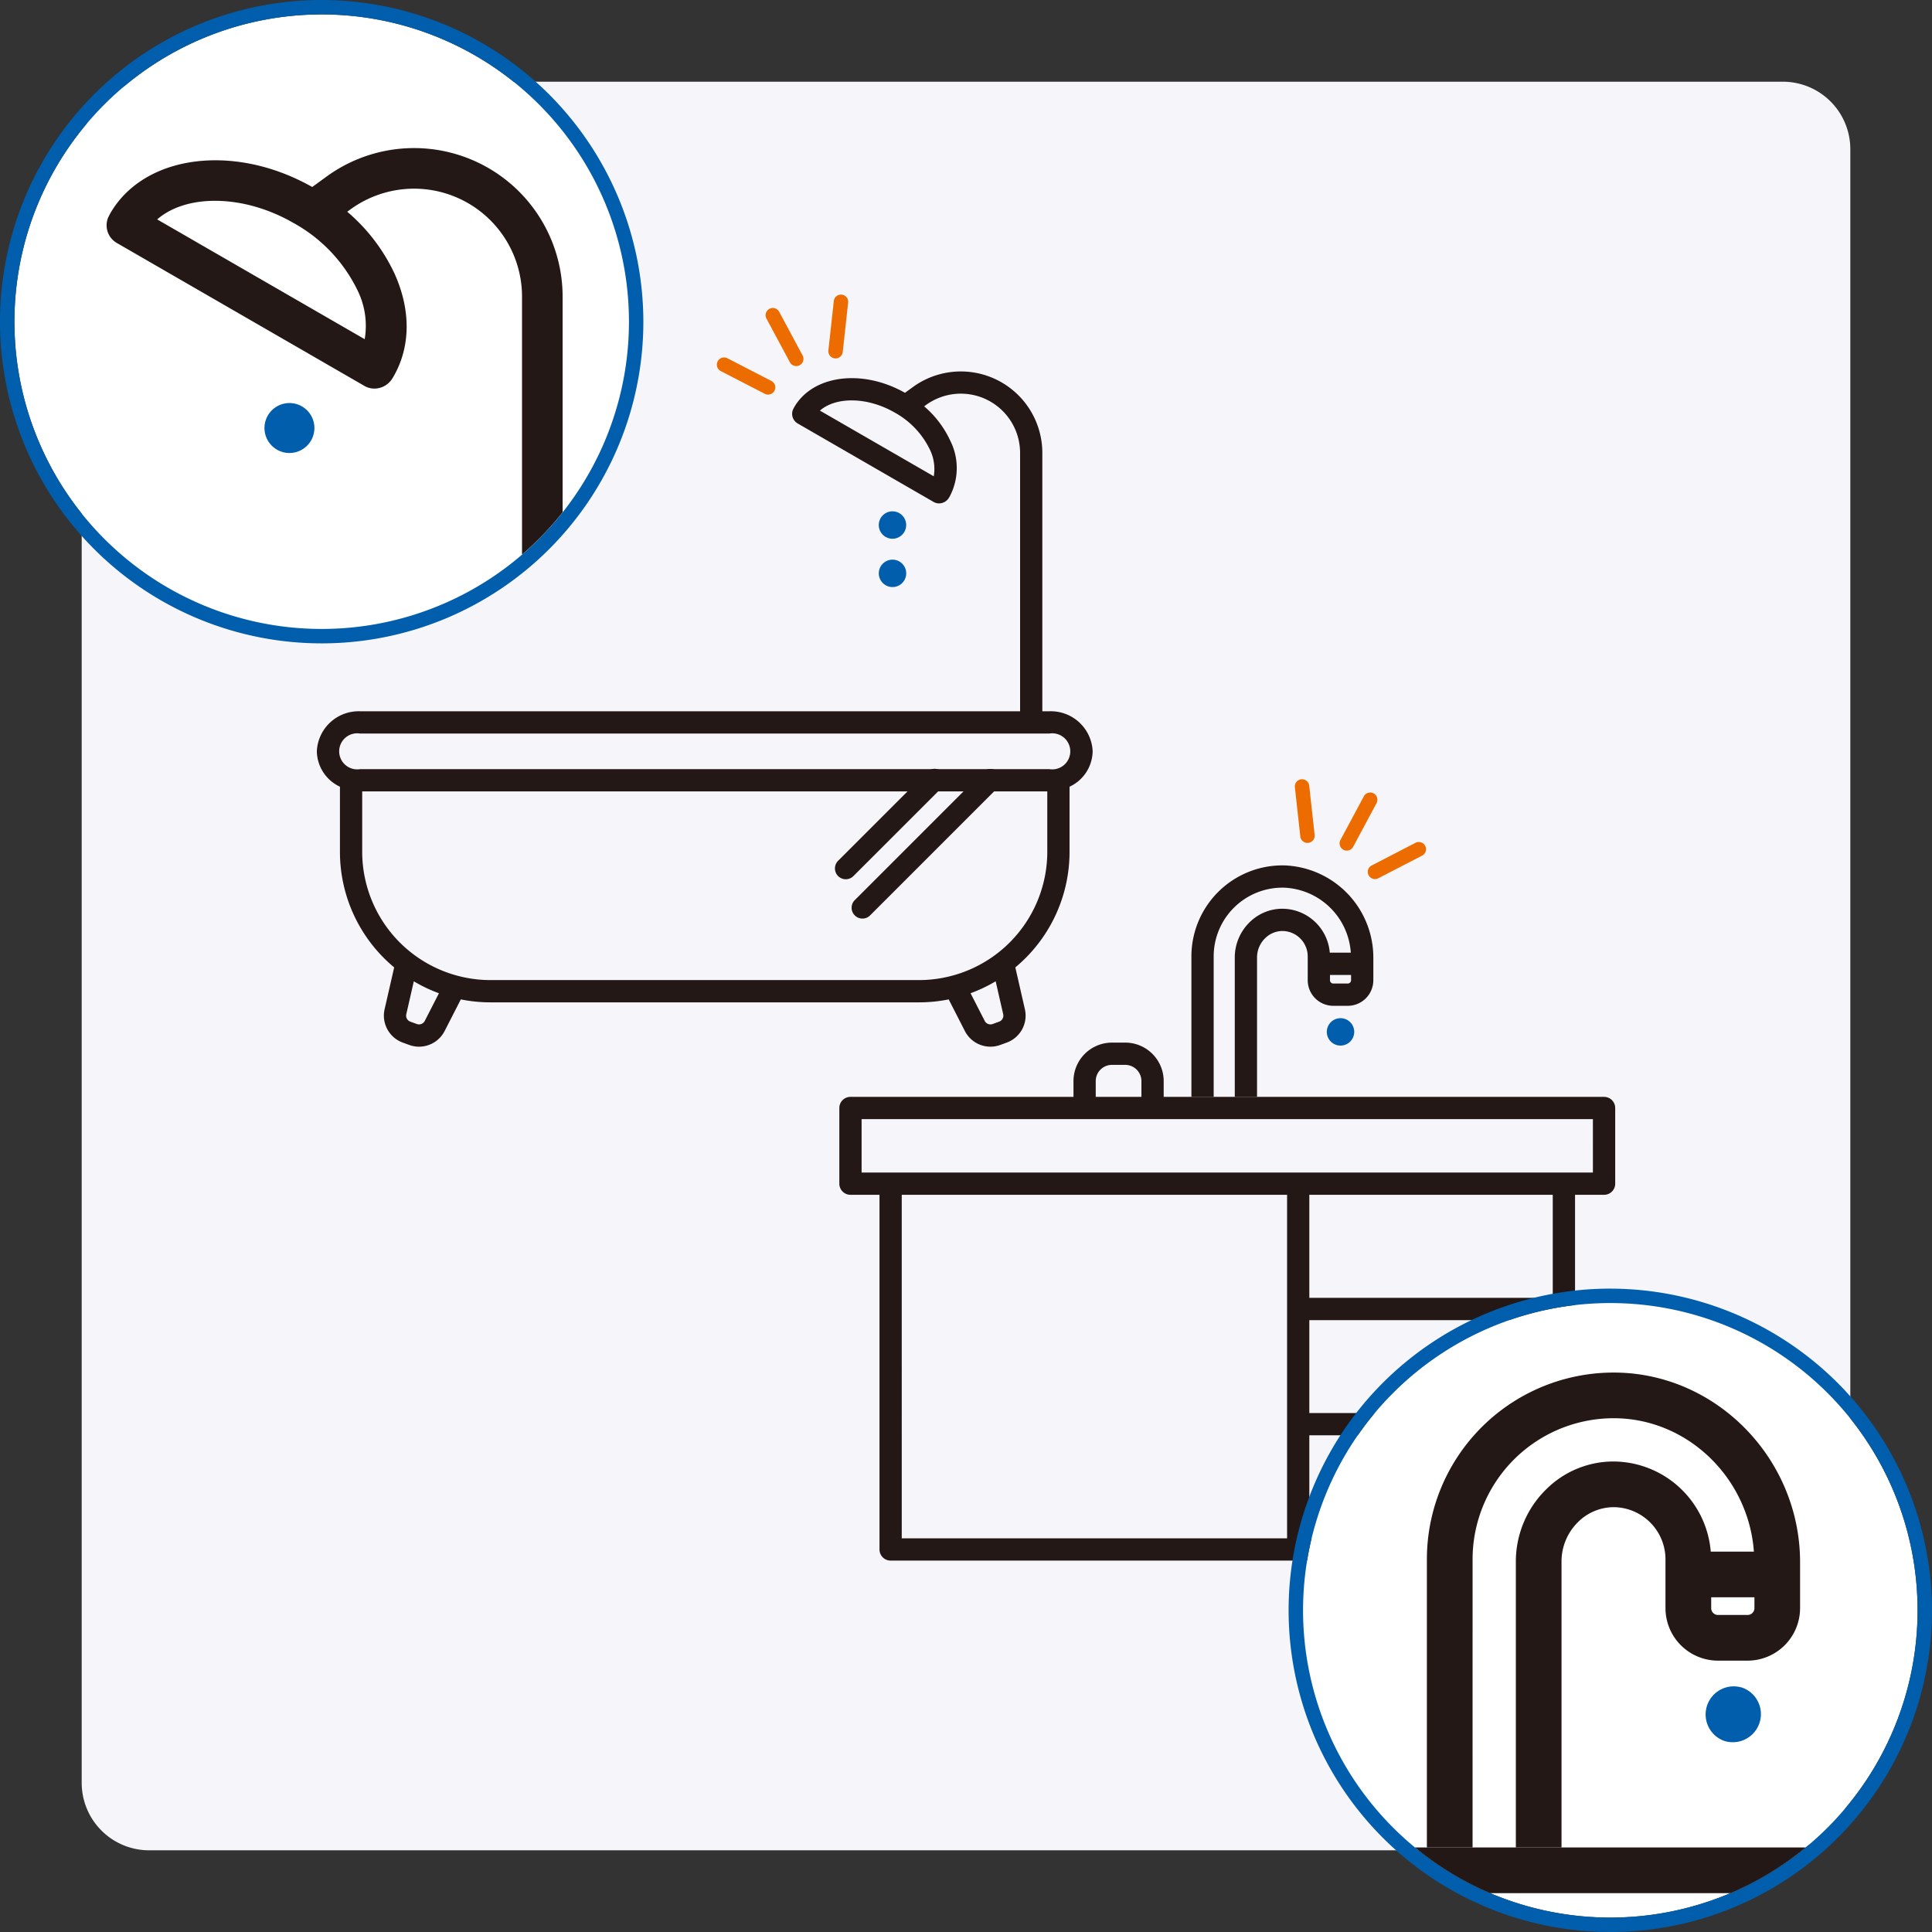 <svg id="グループ_101" data-name="グループ 101" xmlns="http://www.w3.org/2000/svg" xmlns:xlink="http://www.w3.org/1999/xlink" width="300" height="300" viewBox="0 0 300 300">
  <rect x="0" y="0" width="300" height="300" fill="#333333" stroke="none"/>
  <defs>
    <clipPath id="clip-path">
      <rect id="長方形_63" data-name="長方形 63" width="300" height="300" fill="none"/>
    </clipPath>
  </defs>
  <g id="グループ_100" data-name="グループ 100" clip-path="url(#clip-path)">
    <path id="パス_577" data-name="パス 577" d="M272.609,283.086H18.934A10.477,10.477,0,0,1,8.457,272.608V18.934A10.477,10.477,0,0,1,18.934,8.458H272.609a10.478,10.478,0,0,1,10.478,10.476V272.608a10.478,10.478,0,0,1-10.478,10.478" transform="translate(4.229 4.229)" fill="#f5f5fa"/>
    <path id="パス_578" data-name="パス 578" d="M153.269,97.444a6.5,6.5,0,0,0-6.738-6.219h-1.077V51.112a12.655,12.655,0,0,0-20.1-10.234l-1.23.894c-6.618-3.752-14.307-2.766-17.2,2.238-.033.057-.063.114-.114.212a1.728,1.728,0,0,0,.66,2.314l21.107,12.186a1.668,1.668,0,0,0,.838.222,1.8,1.8,0,0,0,1.52-.848c.038-.057.074-.115.105-.171a9.438,9.438,0,0,0,.1-8.751,15.546,15.546,0,0,0-4.039-5.3l.284-.206A9.2,9.2,0,0,1,142,51.112V91.225H39.536A6.5,6.5,0,0,0,32.8,97.444a6.179,6.179,0,0,0,3.588,5.493v10.111a23.326,23.326,0,0,0,8.42,17.946l-1.487,6.5a4.458,4.458,0,0,0,2.817,5.175l1.016.369a4.414,4.414,0,0,0,1.515.267,4.459,4.459,0,0,0,3.967-2.421l2.52-4.92a23.385,23.385,0,0,0,4.6.458h66.552a23.412,23.412,0,0,0,4.605-.458l2.518,4.919a4.454,4.454,0,0,0,5.482,2.155l1.016-.37a4.456,4.456,0,0,0,2.817-5.174l-1.486-6.5a23.33,23.33,0,0,0,8.419-17.946V102.937a6.179,6.179,0,0,0,3.588-5.493M128.594,54.736l-17.675-10.2c2.489-2.173,7.37-2.145,11.609.3a13.065,13.065,0,0,1,5.465,5.756,6.823,6.823,0,0,1,.6,4.146M49.557,139.308a1,1,0,0,1-1.225.48l-1.014-.369a.994.994,0,0,1-.629-1.155l1.169-5.11a23.291,23.291,0,0,0,3.9,1.855Zm89.82-1.044a.994.994,0,0,1-.628,1.154l-1.016.37a1,1,0,0,1-1.224-.482l-2.2-4.3a23.251,23.251,0,0,0,3.9-1.855Zm-13.068-5.3H59.757a19.936,19.936,0,0,1-19.914-19.914v-9.385h106.38v9.385a19.936,19.936,0,0,1-19.914,19.914m20.222-32.757h-107a2.8,2.8,0,1,1,0-5.523h107a2.8,2.8,0,1,1,0,5.523" transform="translate(16.399 19.223)" fill="#231815"/>
    <path id="パス_579" data-name="パス 579" d="M91.259,59a2.122,2.122,0,0,0,.777,2.9,2.093,2.093,0,0,0,1.063.288A2.127,2.127,0,1,0,91.259,59" transform="translate(45.486 28.969)" fill="#005ead"/>
    <path id="パス_580" data-name="パス 580" d="M91.1,54.331a2.124,2.124,0,0,0,1.272,2.729,2.037,2.037,0,0,0,.723.128A2.127,2.127,0,1,0,91.1,54.331" transform="translate(45.486 26.466)" fill="#005ead"/>
    <path id="パス_581" data-name="パス 581" d="M157,116.357h-5.25m-10.189,0h-4.308V113.9a5.976,5.976,0,0,0-5.97-5.97h-2.066a5.977,5.977,0,0,0-5.971,5.97v2.455H88.616a1.728,1.728,0,0,0-1.728,1.728v11.751a1.728,1.728,0,0,0,1.728,1.728h4.508v55.073a1.729,1.729,0,0,0,1.728,1.729H199.4a1.729,1.729,0,0,0,1.728-1.729V131.564h4.508a1.728,1.728,0,0,0,1.728-1.728V118.085a1.728,1.728,0,0,0-1.728-1.728H171m-3.456,0h-7.093m-12.165,0h-3.275M126.7,113.9a2.517,2.517,0,0,1,2.514-2.514h2.066a2.517,2.517,0,0,1,2.514,2.514v2.455H126.7Zm-30.12,17.662h59.834v53.345H96.579Zm101.087,33.885h-37.8V151.022h37.8Zm-37.8,3.458h37.8v16h-37.8Zm37.8-21.34h-37.8v-16h37.8Zm6.235-19.46H90.344v-8.294H203.9Z" transform="translate(43.444 53.966)" fill="#231815"/>
    <path id="パス_582" data-name="パス 582" d="M137.8,89.588a14.139,14.139,0,0,0-14.465,14.12v21.824h3.457V103.708a10.681,10.681,0,0,1,10.925-10.663,10.826,10.826,0,0,1,10.368,10.094h-3.263a7.424,7.424,0,0,0-7.237-6.821,7.209,7.209,0,0,0-5.235,2.12,7.653,7.653,0,0,0-2.281,5.421v21.674h3.456V103.858a4.181,4.181,0,0,1,1.25-2.956,3.848,3.848,0,0,1,2.753-1.128,3.952,3.952,0,0,1,3.867,3.935v3.71a3.977,3.977,0,0,0,3.973,3.972h2.242a3.977,3.977,0,0,0,3.974-3.972V103.94A14.328,14.328,0,0,0,137.8,89.588m10.326,17.829a.516.516,0,0,1-.516.514h-2.242a.516.516,0,0,1-.516-.514V106.6h3.274Z" transform="translate(61.667 44.792)" fill="#231815"/>
    <path id="パス_583" data-name="パス 583" d="M137.481,106.8a2.124,2.124,0,0,0,1.272,2.729,2.038,2.038,0,0,0,.723.127,2.127,2.127,0,1,0-1.995-2.856" transform="translate(68.676 52.701)" fill="#005ead"/>
    <path id="パス_584" data-name="パス 584" d="M88.114,96.729a1.68,1.68,0,0,1-1.188-2.868L100.7,80.092a1.68,1.68,0,1,1,2.376,2.375L89.3,96.237a1.673,1.673,0,0,1-1.188.492" transform="translate(43.217 39.8)" fill="#231815"/>
    <path id="パス_585" data-name="パス 585" d="M89.839,102.835a1.68,1.68,0,0,1-1.188-2.868l19.875-19.875a1.68,1.68,0,0,1,2.376,2.376L91.027,102.343a1.673,1.673,0,0,1-1.188.492" transform="translate(44.08 39.8)" fill="#231815"/>
    <path id="パス_586" data-name="パス 586" d="M84.011,40.9a1.12,1.12,0,0,1-.987-.591l-3.636-6.777a1.12,1.12,0,0,1,1.974-1.059L85,39.252a1.121,1.121,0,0,1-.987,1.65" transform="translate(39.628 15.943)" fill="#ed6c00"/>
    <path id="パス_587" data-name="パス 587" d="M86.873,40.4c-.042,0-.083,0-.125-.006a1.125,1.125,0,0,1-.992-1.237l.839-7.646a1.12,1.12,0,1,1,2.226.246L87.985,39.4a1.122,1.122,0,0,1-1.111,1" transform="translate(42.875 15.255)" fill="#ed6c00"/>
    <path id="パス_588" data-name="パス 588" d="M82.164,42.771a1.116,1.116,0,0,1-.515-.125L74.815,39.12a1.12,1.12,0,1,1,1.029-1.991l6.834,3.526a1.12,1.12,0,0,1-.514,2.115" transform="translate(37.104 18.501)" fill="#ed6c00"/>
    <path id="パス_589" data-name="パス 589" d="M139.794,91.061a1.1,1.1,0,0,1-.53-.133,1.12,1.12,0,0,1-.457-1.516l3.632-6.779a1.12,1.12,0,1,1,1.974,1.059l-3.632,6.779a1.12,1.12,0,0,1-.987.591" transform="translate(69.337 41.02)" fill="#ed6c00"/>
    <path id="パス_590" data-name="パス 590" d="M142.712,92.928a1.12,1.12,0,0,1-.514-2.115l6.833-3.534a1.121,1.121,0,0,1,1.027,1.992L143.226,92.8a1.108,1.108,0,0,1-.515.124" transform="translate(70.795 43.577)" fill="#ed6c00"/>
    <path id="パス_591" data-name="パス 591" d="M136,90.554a1.121,1.121,0,0,1-1.112-1l-.841-7.644a1.118,1.118,0,0,1,.99-1.236,1.13,1.13,0,0,1,1.236.992l.843,7.644a1.122,1.122,0,0,1-.992,1.236,1.149,1.149,0,0,1-.124.006" transform="translate(67.021 40.334)" fill="#ed6c00"/>
    <path id="パス_592" data-name="パス 592" d="M96.917,49.205A47.712,47.712,0,1,1,49.205,1.493,47.712,47.712,0,0,1,96.917,49.205" transform="translate(0.747 0.747)" fill="#fff"/>
    <path id="パス_593" data-name="パス 593" d="M49.951,2.24A47.712,47.712,0,1,1,2.24,49.951,47.712,47.712,0,0,1,49.951,2.24m0-2.24A49.951,49.951,0,1,0,99.9,49.951,50.009,50.009,0,0,0,49.951,0" fill="#005ead"/>
    <path id="パス_594" data-name="パス 594" d="M81.844,71.888V38.406A23.069,23.069,0,0,0,45.209,19.748L42.965,21.38c-12.064-6.838-26.079-5.044-31.35,4.079-.057.1-.112.207-.205.387a3.151,3.151,0,0,0,1.2,4.218L51.088,52.277a3.031,3.031,0,0,0,1.527.406,3.274,3.274,0,0,0,2.772-1.547c.067-.1.135-.21.192-.312,2.664-4.614,2.729-10.278.185-15.951A28.275,28.275,0,0,0,48.4,25.221l.516-.375a16.766,16.766,0,0,1,26.626,13.56V78.453a47.946,47.946,0,0,0,6.3-6.566M50.012,37.454a12.444,12.444,0,0,1,1.1,7.559l-32.222-18.6c4.539-3.965,13.436-3.911,21.164.552a23.8,23.8,0,0,1,9.96,10.491" transform="translate(5.518 7.657)" fill="#231815"/>
    <path id="パス_595" data-name="パス 595" d="M32.58,41.956a3.878,3.878,0,0,0-2.646,7.291,3.7,3.7,0,0,0,1.317.232,3.879,3.879,0,0,0,1.329-7.524" transform="translate(13.689 20.862)" fill="#005ead"/>
    <path id="パス_596" data-name="パス 596" d="M230.315,182.6A47.712,47.712,0,1,1,182.6,134.891,47.712,47.712,0,0,1,230.315,182.6" transform="translate(67.445 67.445)" fill="#fff"/>
    <path id="パス_597" data-name="パス 597" d="M183.35,135.638a47.712,47.712,0,1,1-47.712,47.712,47.712,47.712,0,0,1,47.712-47.712m0-2.24A49.952,49.952,0,1,0,233.3,183.35,50.009,50.009,0,0,0,183.35,133.4" transform="translate(66.699 66.699)" fill="#005ead"/>
    <path id="パス_598" data-name="パス 598" d="M195.482,198.341a47.724,47.724,0,0,0,11.669-7.092H146.473a47.724,47.724,0,0,0,11.668,7.092Z" transform="translate(73.237 95.625)" fill="#231815"/>
    <path id="パス_599" data-name="パス 599" d="M154.806,171.06a21.91,21.91,0,0,1,22.41-21.876c11.23.267,20.445,9.41,21.272,20.708h-6.7A15.233,15.233,0,0,0,176.943,155.9a14.788,14.788,0,0,0-10.737,4.35,15.7,15.7,0,0,0-4.683,11.119V215.83h7.092V171.367a8.573,8.573,0,0,1,2.564-6.063,7.887,7.887,0,0,1,5.646-2.314,8.106,8.106,0,0,1,7.933,8.07v7.611a8.159,8.159,0,0,0,8.15,8.15h4.6a8.159,8.159,0,0,0,8.15-8.15v-7.134c0-15.865-12.686-29.073-28.277-29.442a29,29,0,0,0-29.672,28.965v44.77h7.094Zm43.763,7.611a1.059,1.059,0,0,1-1.057,1.058h-4.6a1.059,1.059,0,0,1-1.056-1.058v-1.686h6.717Z" transform="translate(73.857 71.043)" fill="#231815"/>
    <path id="パス_600" data-name="パス 600" d="M182.322,174.8a4.365,4.365,0,0,0-2.979,8.2,4.17,4.17,0,0,0,1.483.263,4.365,4.365,0,0,0,1.5-8.467" transform="translate(88.234 87.268)" fill="#005ead"/>
  </g>
</svg>
